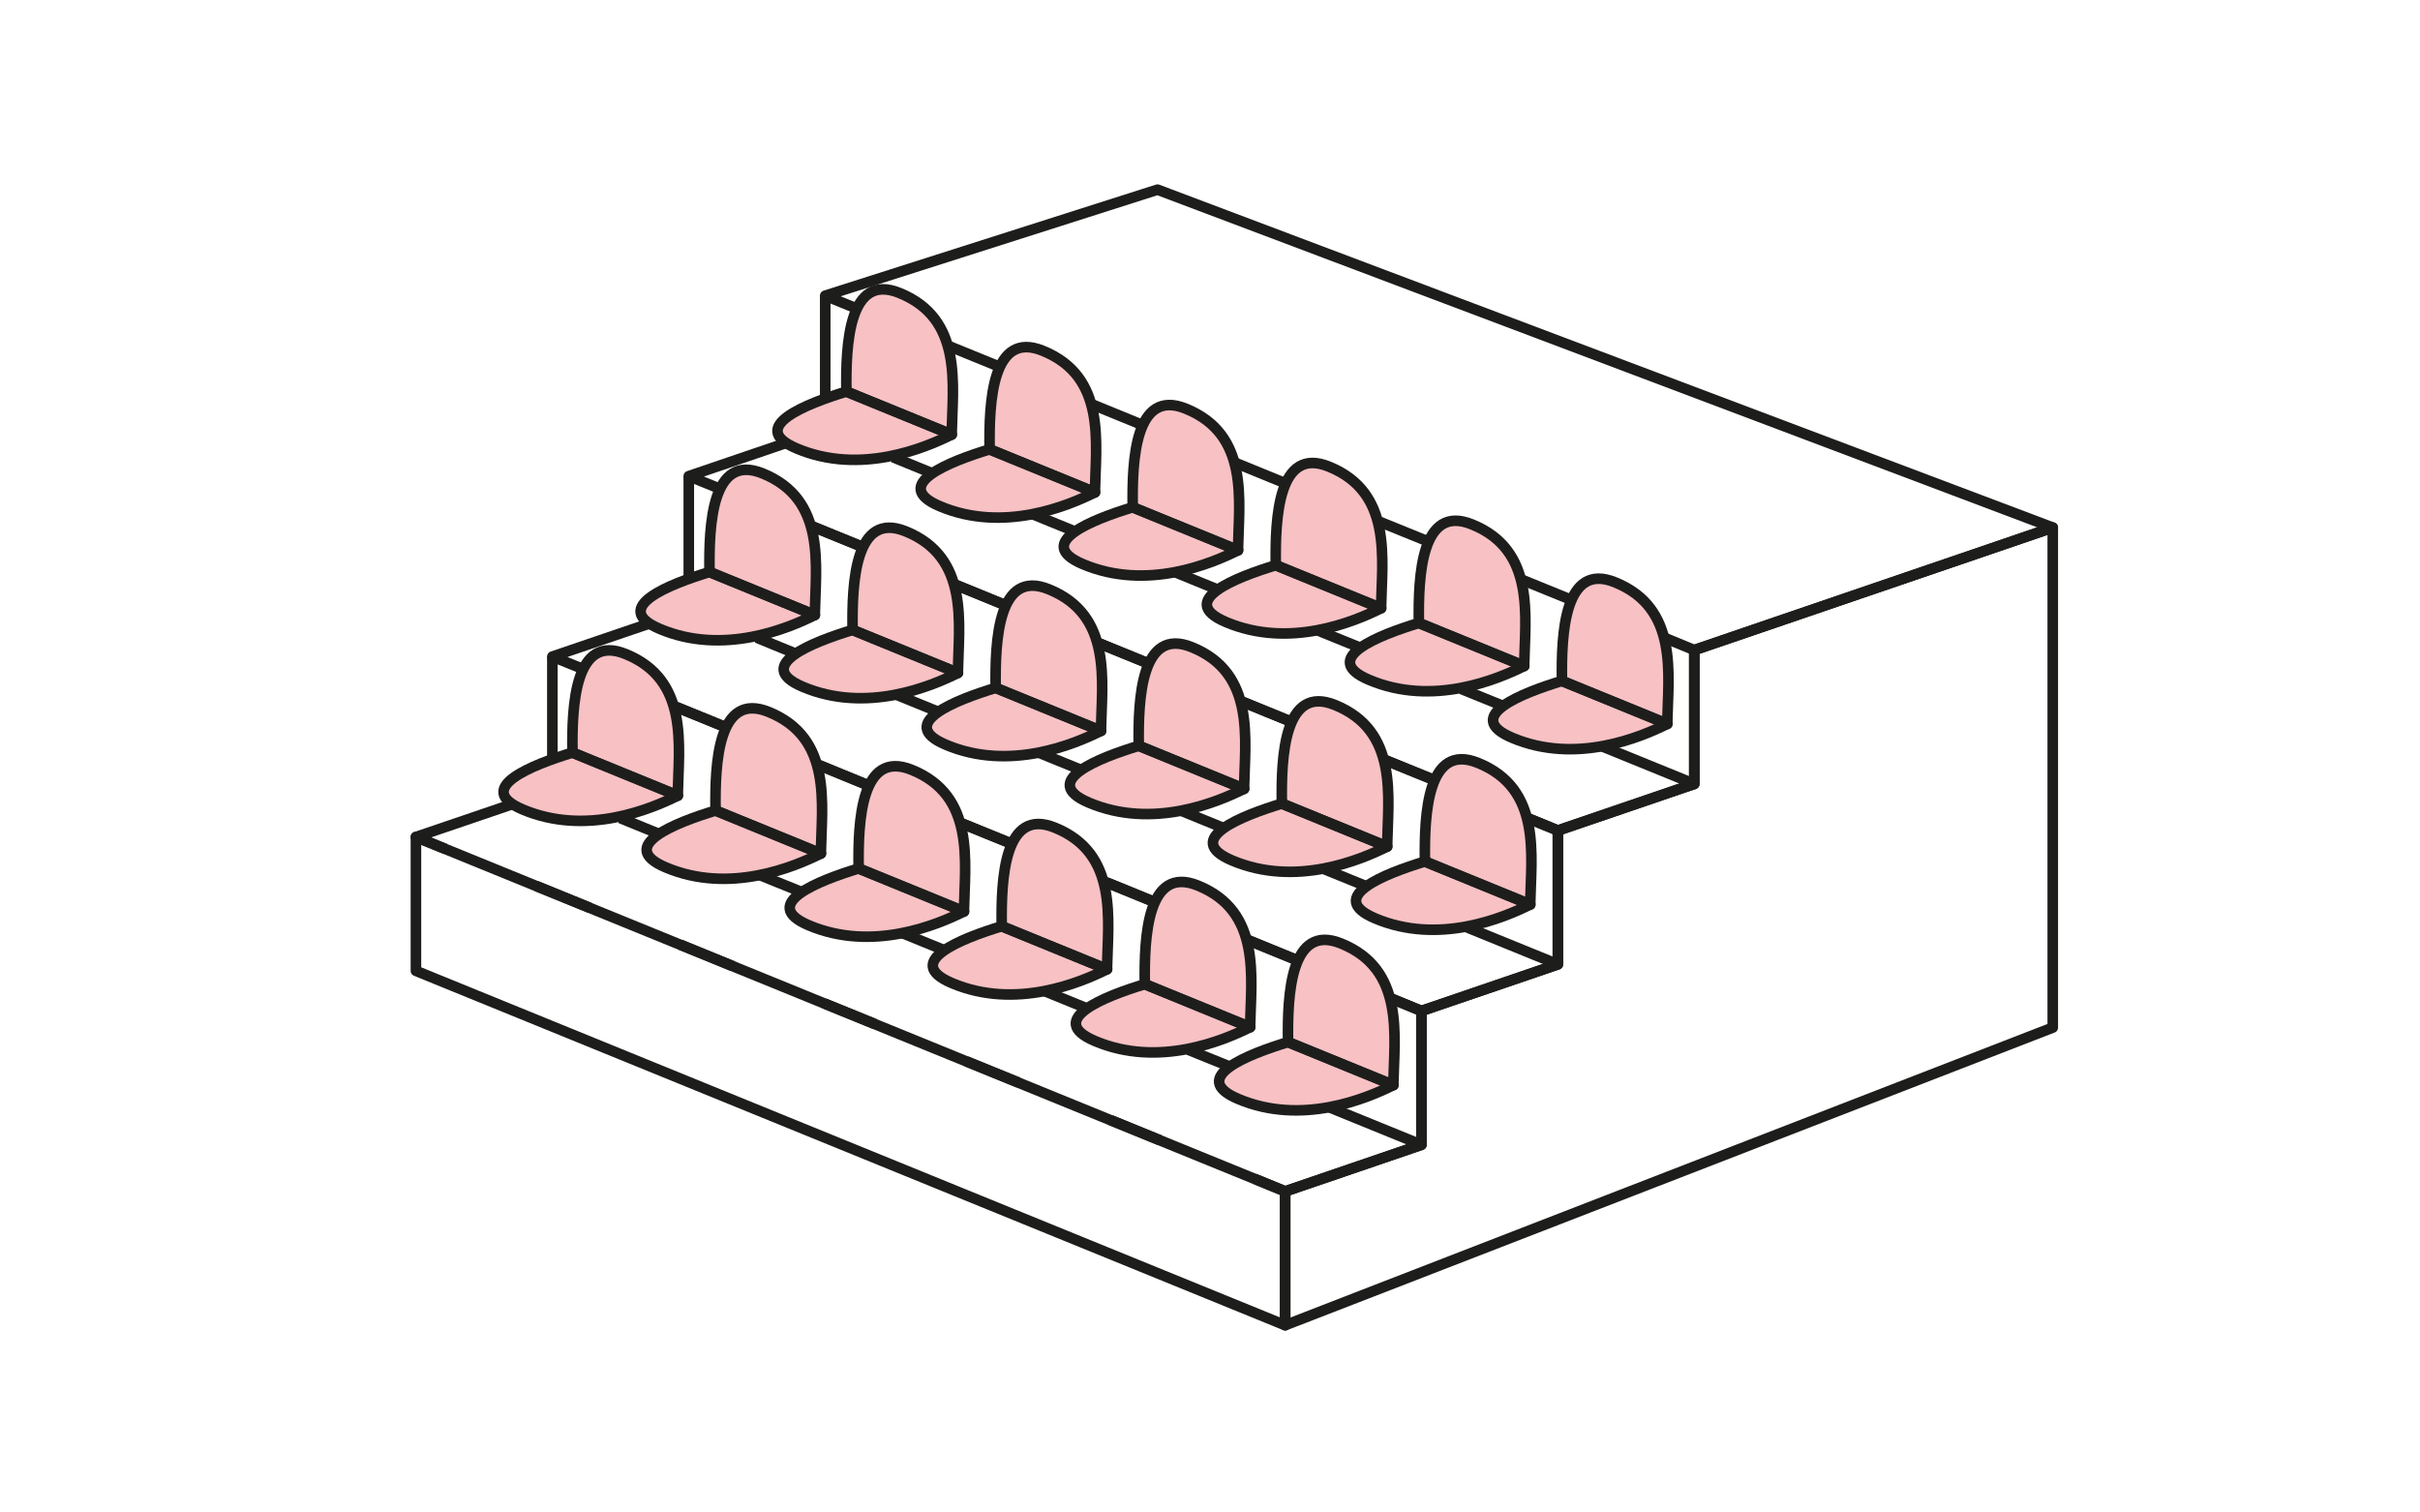 <?xml version="1.0" encoding="utf-8"?>
<!-- Generator: Adobe Illustrator 28.0.0, SVG Export Plug-In . SVG Version: 6.00 Build 0)  -->
<svg version="1.1" id="Ebene_1" xmlns="http://www.w3.org/2000/svg" xmlns:xlink="http://www.w3.org/1999/xlink" x="0px" y="0px"
	 viewBox="0 0 1600 1000" style="enable-background:new 0 0 1600 1000;" xml:space="preserve">
<style type="text/css">
	.st0{opacity:0.25;}
	.st1{fill:#E20613;}
	.st2{fill:none;stroke:#1D1E1C;stroke-width:7;stroke-linejoin:round;stroke-miterlimit:3;}
</style>
<g class="st0">
	<path class="st1" d="M559.6,258.9c-26.3,8-66.2,23.5-32.9,37.6c42,17.8,85-0.4,102.6-9.2L559.6,258.9z"/>
	<path class="st1" d="M559.6,258.9c-0.5-31.5,1.6-78.8,35.1-65.2c42.3,17.1,35.1,60.6,34.5,93.7L559.6,258.9z"/>
	<path class="st1" d="M654.3,297.1c-26.3,8-66.2,23.5-32.9,37.6c42,17.8,85-0.4,102.6-9.2L654.3,297.1z"/>
	<path class="st1" d="M654.3,297.1c-0.5-31.5,1.6-78.8,35.1-65.2c42.3,17.1,35.1,60.6,34.5,93.7L654.3,297.1z"/>
	<path class="st1" d="M748.9,335.4c-26.3,8-66.2,23.5-32.9,37.6c42,17.8,85-0.4,102.6-9.2L748.9,335.4z"/>
	<path class="st1" d="M748.9,335.4c-0.5-31.5,1.6-78.8,35.1-65.2c42.3,17.1,35.1,60.6,34.5,93.7L748.9,335.4z"/>
	<path class="st1" d="M843.5,373.7c-26.3,8-66.2,23.5-32.9,37.6c42,17.8,85-0.4,102.6-9.2L843.5,373.7z"/>
	<path class="st1" d="M843.5,373.7c-0.5-31.5,1.6-78.8,35.1-65.2c42.3,17.1,35.1,60.6,34.5,93.7L843.5,373.7z"/>
	<path class="st1" d="M938.1,411.9c-26.3,8-66.2,23.5-32.9,37.6c42,17.8,85-0.4,102.6-9.2L938.1,411.9z"/>
	<path class="st1" d="M938.1,411.9c-0.5-31.5,1.6-78.8,35.1-65.2c42.3,17.1,35.1,60.6,34.5,93.7L938.1,411.9z"/>
	<path class="st1" d="M1032.7,450.2c-26.3,8-66.2,23.5-32.9,37.6c42,17.8,85-0.4,102.6-9.2L1032.7,450.2z"/>
	<path class="st1" d="M1032.7,450.2c-0.5-31.5,1.6-78.8,35.1-65.2c42.3,17.1,35.1,60.6,34.5,93.7L1032.7,450.2z"/>
</g>
<g class="st0">
	<path class="st1" d="M469.1,378.2c-26.3,8-66.2,23.5-32.9,37.6c42,17.8,85-0.4,102.6-9.2L469.1,378.2z"/>
	<path class="st1" d="M469.1,378.2c-0.5-31.5,1.6-78.8,35.1-65.2c42.3,17.1,35.1,60.6,34.5,93.7L469.1,378.2z"/>
	<path class="st1" d="M563.7,416.5c-26.3,8-66.2,23.5-32.9,37.6c42,17.8,85-0.4,102.6-9.2L563.7,416.5z"/>
	<path class="st1" d="M563.7,416.5c-0.5-31.5,1.6-78.8,35.1-65.2c42.3,17.1,35.1,60.6,34.5,93.7L563.7,416.5z"/>
	<path class="st1" d="M658.3,454.8c-26.3,8-66.2,23.5-32.9,37.6c42,17.8,85-0.4,102.6-9.2L658.3,454.8z"/>
	<path class="st1" d="M658.3,454.8c-0.5-31.5,1.6-78.8,35.1-65.2c42.3,17.1,35.1,60.6,34.5,93.7L658.3,454.8z"/>
	<path class="st1" d="M752.9,493.1c-26.3,8-66.2,23.5-32.9,37.6c42,17.8,85-0.4,102.6-9.2L752.9,493.1z"/>
	<path class="st1" d="M752.9,493.1c-0.5-31.5,1.6-78.8,35.1-65.2c42.3,17.1,35.1,60.6,34.5,93.7L752.9,493.1z"/>
	<path class="st1" d="M847.5,531.3c-26.3,8-66.2,23.5-32.9,37.6c42,17.8,85-0.4,102.6-9.2L847.5,531.3z"/>
	<path class="st1" d="M847.5,531.3c-0.5-31.5,1.6-78.8,35.1-65.2c42.3,17.1,35.1,60.6,34.5,93.7L847.5,531.3z"/>
	<path class="st1" d="M942.1,569.6c-26.3,8-66.2,23.5-32.9,37.6c42,17.8,85-0.4,102.6-9.2L942.1,569.6z"/>
	<path class="st1" d="M942.1,569.6c-0.5-31.5,1.6-78.8,35.1-65.2c42.3,17.1,35.1,60.6,34.5,93.7L942.1,569.6z"/>
</g>
<g class="st0">
	<path class="st1" d="M378.5,497.6c-26.3,8-66.2,23.5-32.9,37.6c42,17.8,85-0.4,102.6-9.2L378.5,497.6z"/>
	<path class="st1" d="M378.5,497.6c-0.5-31.5,1.6-78.8,35.1-65.2c42.3,17.1,35.1,60.6,34.5,93.7L378.5,497.6z"/>
	<path class="st1" d="M473.1,535.9c-26.3,8-66.2,23.5-32.9,37.6c42,17.8,85-0.4,102.6-9.2L473.1,535.9z"/>
	<path class="st1" d="M473.1,535.9c-0.5-31.5,1.6-78.8,35.1-65.2c42.3,17.1,35.1,60.6,34.5,93.7L473.1,535.9z"/>
	<path class="st1" d="M567.7,574.2c-26.3,8-66.2,23.5-32.9,37.6c42,17.8,85-0.4,102.6-9.2L567.7,574.2z"/>
	<path class="st1" d="M567.7,574.2c-0.5-31.5,1.6-78.8,35.1-65.2c42.3,17.1,35.1,60.6,34.5,93.7L567.7,574.2z"/>
	<path class="st1" d="M662.3,612.4c-26.3,8-66.2,23.5-32.9,37.6c42,17.8,85-0.4,102.6-9.2L662.3,612.4z"/>
	<path class="st1" d="M662.3,612.4c-0.5-31.5,1.6-78.8,35.1-65.2c42.3,17.1,35.1,60.6,34.5,93.7L662.3,612.4z"/>
	<path class="st1" d="M756.9,650.7c-26.3,8-66.2,23.5-32.9,37.6c42,17.8,85-0.4,102.6-9.2L756.9,650.7z"/>
	<path class="st1" d="M756.9,650.7c-0.5-31.5,1.6-78.8,35.1-65.2c42.3,17.1,35.1,60.6,34.5,93.7L756.9,650.7z"/>
	<path class="st1" d="M851.6,689c-26.3,8-66.2,23.5-32.9,37.6c42,17.8,85-0.4,102.6-9.2L851.6,689z"/>
	<path class="st1" d="M851.6,689c-0.5-31.5,1.6-78.8,35.1-65.2c42.3,17.1,35.1,60.6,34.5,93.7L851.6,689z"/>
</g>
<polygon class="st2" points="1120.2,429.8 1120.2,518.3 1030,549.1 1030,637.6 939.8,668.4 939.8,756.9 849.7,787.7 849.7,876.2 
	1357.2,679.4 1357.2,348.8 "/>
<polygon class="st2" points="849.7,876.2 275,641.9 275,553.4 849.7,787.7 "/>
<polyline class="st2" points="1009.6,540.8 1030,549.1 1120.2,518.3 "/>
<line class="st2" x1="914.7" y1="502.1" x2="947.4" y2="515.4"/>
<line class="st2" x1="819.2" y1="463.1" x2="853.9" y2="477.3"/>
<line class="st2" x1="725.3" y1="424.8" x2="758.7" y2="438.4"/>
<line class="st2" x1="629.9" y1="385.9" x2="664.6" y2="400.1"/>
<line class="st2" x1="534.9" y1="347.2" x2="570.3" y2="361.6"/>
<polyline class="st2" points="519.1,293.1 455.4,314.8 474.9,322.7 "/>
<line class="st2" x1="616.1" y1="312.8" x2="590.4" y2="302.3"/>
<line class="st2" x1="710" y1="351.1" x2="682.8" y2="340"/>
<line class="st2" x1="804.3" y1="389.5" x2="777.4" y2="378.5"/>
<line class="st2" x1="900" y1="428.5" x2="871.2" y2="416.8"/>
<line class="st2" x1="994.4" y1="467" x2="966.1" y2="455.5"/>
<polyline class="st2" points="1120.2,429.8 1120.2,518.3 1059.3,493.5 "/>
<line class="st2" x1="545.6" y1="262.4" x2="545.6" y2="195.5"/>
<line class="st2" x1="1005.2" y1="382.9" x2="1038.6" y2="396.5"/>
<line class="st2" x1="912.2" y1="345" x2="944" y2="357.9"/>
<line class="st2" x1="816" y1="305.7" x2="849.5" y2="319.4"/>
<line class="st2" x1="721.6" y1="267.2" x2="755.6" y2="281.1"/>
<line class="st2" x1="627.5" y1="228.9" x2="660.9" y2="242.5"/>
<polyline class="st2" points="1100.5,421.7 1120.2,429.8 1357.2,348.8 765.3,125.4 545.6,195.5 566.7,204.1 "/>
<polyline class="st2" points="919.5,660.1 939.8,668.4 1030,637.6 "/>
<line class="st2" x1="824.5" y1="621.3" x2="857.2" y2="634.7"/>
<line class="st2" x1="729" y1="582.4" x2="763.7" y2="596.6"/>
<line class="st2" x1="635.1" y1="544.1" x2="668.5" y2="557.7"/>
<line class="st2" x1="539.8" y1="505.2" x2="574.4" y2="519.4"/>
<line class="st2" x1="444.7" y1="466.5" x2="480.1" y2="480.9"/>
<polyline class="st2" points="428.9,412.4 365.2,434.1 384.7,442 "/>
<line class="st2" x1="525.9" y1="432.1" x2="500.3" y2="421.6"/>
<line class="st2" x1="619.8" y1="470.4" x2="592.6" y2="459.3"/>
<line class="st2" x1="714.2" y1="508.8" x2="687.2" y2="497.8"/>
<line class="st2" x1="809.8" y1="547.8" x2="781.1" y2="536.1"/>
<line class="st2" x1="904.2" y1="586.3" x2="875.9" y2="574.8"/>
<polyline class="st2" points="1030,549.1 1030,637.6 969.1,612.8 "/>
<line class="st2" x1="455.4" y1="381.7" x2="455.4" y2="314.8"/>
<line class="st2" x1="915" y1="502.2" x2="948.4" y2="515.8"/>
<line class="st2" x1="822" y1="464.2" x2="853.8" y2="477.2"/>
<line class="st2" x1="725.8" y1="425" x2="759.3" y2="438.7"/>
<line class="st2" x1="631.4" y1="386.5" x2="665.4" y2="400.4"/>
<line class="st2" x1="537.4" y1="348.2" x2="570.7" y2="361.8"/>
<line class="st2" x1="1010.3" y1="541" x2="1030" y2="549.1"/>
<polyline class="st2" points="829.3,779.3 849.7,787.7 939.8,756.9 "/>
<line class="st2" x1="734.4" y1="740.6" x2="767.1" y2="754"/>
<line class="st2" x1="638.9" y1="701.7" x2="673.5" y2="715.8"/>
<line class="st2" x1="544.9" y1="663.4" x2="578.3" y2="677"/>
<line class="st2" x1="449.6" y1="624.5" x2="484.3" y2="638.7"/>
<line class="st2" x1="354.6" y1="585.8" x2="389.9" y2="600.2"/>
<polyline class="st2" points="338.7,531.7 275,553.4 294.5,561.3 "/>
<line class="st2" x1="435.8" y1="551.4" x2="410.1" y2="540.9"/>
<line class="st2" x1="529.6" y1="589.6" x2="502.4" y2="578.6"/>
<line class="st2" x1="624" y1="628.1" x2="597" y2="617.1"/>
<line class="st2" x1="719.6" y1="667.1" x2="690.9" y2="655.4"/>
<line class="st2" x1="814.1" y1="705.6" x2="785.7" y2="694.1"/>
<polyline class="st2" points="939.8,668.4 939.8,756.9 878.9,732.1 "/>
<line class="st2" x1="365.2" y1="501" x2="365.2" y2="434.1"/>
<line class="st2" x1="824.8" y1="621.5" x2="858.2" y2="635.1"/>
<line class="st2" x1="731.8" y1="583.5" x2="763.7" y2="596.5"/>
<line class="st2" x1="635.6" y1="544.3" x2="669.2" y2="558"/>
<line class="st2" x1="541.3" y1="505.8" x2="575.2" y2="519.7"/>
<line class="st2" x1="447.2" y1="467.5" x2="480.5" y2="481.1"/>
<line class="st2" x1="920.1" y1="660.3" x2="939.8" y2="668.4"/>
<g>
	<path class="st2" d="M559.6,258.9c-26.3,8-66.2,23.5-32.9,37.6c42,17.8,85-0.4,102.6-9.2L559.6,258.9z"/>
	<path class="st2" d="M559.6,258.9c-0.5-31.5,1.6-78.8,35.1-65.2c42.3,17.1,35.1,60.6,34.5,93.7L559.6,258.9z"/>
	<path class="st2" d="M654.3,297.1c-26.3,8-66.2,23.5-32.9,37.6c42,17.8,85-0.4,102.6-9.2L654.3,297.1z"/>
	<path class="st2" d="M654.3,297.1c-0.5-31.5,1.6-78.8,35.1-65.2c42.3,17.1,35.1,60.6,34.5,93.7L654.3,297.1z"/>
	<path class="st2" d="M748.9,335.4c-26.3,8-66.2,23.5-32.9,37.6c42,17.8,85-0.4,102.6-9.2L748.9,335.4z"/>
	<path class="st2" d="M748.9,335.4c-0.5-31.5,1.6-78.8,35.1-65.2c42.3,17.1,35.1,60.6,34.5,93.7L748.9,335.4z"/>
	<path class="st2" d="M843.5,373.7c-26.3,8-66.2,23.5-32.9,37.6c42,17.8,85-0.4,102.6-9.2L843.5,373.7z"/>
	<path class="st2" d="M843.5,373.7c-0.5-31.5,1.6-78.8,35.1-65.2c42.3,17.1,35.1,60.6,34.5,93.7L843.5,373.7z"/>
	<path class="st2" d="M938.1,411.9c-26.3,8-66.2,23.5-32.9,37.6c42,17.8,85-0.4,102.6-9.2L938.1,411.9z"/>
	<path class="st2" d="M938.1,411.9c-0.5-31.5,1.6-78.8,35.1-65.2c42.3,17.1,35.1,60.6,34.5,93.7L938.1,411.9z"/>
	<path class="st2" d="M1032.7,450.2c-26.3,8-66.2,23.5-32.9,37.6c42,17.8,85-0.4,102.6-9.2L1032.7,450.2z"/>
	<path class="st2" d="M1032.7,450.2c-0.5-31.5,1.6-78.8,35.1-65.2c42.3,17.1,35.1,60.6,34.5,93.7L1032.7,450.2z"/>
</g>
<g>
	<path class="st2" d="M469.1,378.2c-26.3,8-66.2,23.5-32.9,37.6c42,17.8,85-0.4,102.6-9.2L469.1,378.2z"/>
	<path class="st2" d="M469.1,378.2c-0.5-31.5,1.6-78.8,35.1-65.2c42.3,17.1,35.1,60.6,34.5,93.7L469.1,378.2z"/>
	<path class="st2" d="M563.7,416.5c-26.3,8-66.2,23.5-32.9,37.6c42,17.8,85-0.4,102.6-9.2L563.7,416.5z"/>
	<path class="st2" d="M563.7,416.5c-0.5-31.5,1.6-78.8,35.1-65.2c42.3,17.1,35.1,60.6,34.5,93.7L563.7,416.5z"/>
	<path class="st2" d="M658.3,454.8c-26.3,8-66.2,23.5-32.9,37.6c42,17.8,85-0.4,102.6-9.2L658.3,454.8z"/>
	<path class="st2" d="M658.3,454.8c-0.5-31.5,1.6-78.8,35.1-65.2c42.3,17.1,35.1,60.6,34.5,93.7L658.3,454.8z"/>
	<path class="st2" d="M752.9,493.1c-26.3,8-66.2,23.5-32.9,37.6c42,17.8,85-0.4,102.6-9.2L752.9,493.1z"/>
	<path class="st2" d="M752.9,493.1c-0.5-31.5,1.6-78.8,35.1-65.2c42.3,17.1,35.1,60.6,34.5,93.7L752.9,493.1z"/>
	<path class="st2" d="M847.5,531.3c-26.3,8-66.2,23.5-32.9,37.6c42,17.8,85-0.4,102.6-9.2L847.5,531.3z"/>
	<path class="st2" d="M847.5,531.3c-0.5-31.5,1.6-78.8,35.1-65.2c42.3,17.1,35.1,60.6,34.5,93.7L847.5,531.3z"/>
	<path class="st2" d="M942.1,569.6c-26.3,8-66.2,23.5-32.9,37.6c42,17.8,85-0.4,102.6-9.2L942.1,569.6z"/>
	<path class="st2" d="M942.1,569.6c-0.5-31.5,1.6-78.8,35.1-65.2c42.3,17.1,35.1,60.6,34.5,93.7L942.1,569.6z"/>
</g>
<g>
	<path class="st2" d="M378.5,497.6c-26.3,8-66.2,23.5-32.9,37.6c42,17.8,85-0.4,102.6-9.2L378.5,497.6z"/>
	<path class="st2" d="M378.5,497.6c-0.5-31.5,1.6-78.8,35.1-65.2c42.3,17.1,35.1,60.6,34.5,93.7L378.5,497.6z"/>
	<path class="st2" d="M473.1,535.9c-26.3,8-66.2,23.5-32.9,37.6c42,17.8,85-0.4,102.6-9.2L473.1,535.9z"/>
	<path class="st2" d="M473.1,535.9c-0.5-31.5,1.6-78.8,35.1-65.2c42.3,17.1,35.1,60.6,34.5,93.7L473.1,535.9z"/>
	<path class="st2" d="M567.7,574.2c-26.3,8-66.2,23.5-32.9,37.6c42,17.8,85-0.4,102.6-9.2L567.7,574.2z"/>
	<path class="st2" d="M567.7,574.2c-0.5-31.5,1.6-78.8,35.1-65.2c42.3,17.1,35.1,60.6,34.5,93.7L567.7,574.2z"/>
	<path class="st2" d="M662.3,612.4c-26.3,8-66.2,23.5-32.9,37.6c42,17.8,85-0.4,102.6-9.2L662.3,612.4z"/>
	<path class="st2" d="M662.3,612.4c-0.5-31.5,1.6-78.8,35.1-65.2c42.3,17.1,35.1,60.6,34.5,93.7L662.3,612.4z"/>
	<path class="st2" d="M756.9,650.7c-26.3,8-66.2,23.5-32.9,37.6c42,17.8,85-0.4,102.6-9.2L756.9,650.7z"/>
	<path class="st2" d="M756.9,650.7c-0.5-31.5,1.6-78.8,35.1-65.2c42.3,17.1,35.1,60.6,34.5,93.7L756.9,650.7z"/>
	<path class="st2" d="M851.6,689c-26.3,8-66.2,23.5-32.9,37.6c42,17.8,85-0.4,102.6-9.2L851.6,689z"/>
	<path class="st2" d="M851.6,689c-0.5-31.5,1.6-78.8,35.1-65.2c42.3,17.1,35.1,60.6,34.5,93.7L851.6,689z"/>
</g>
</svg>
